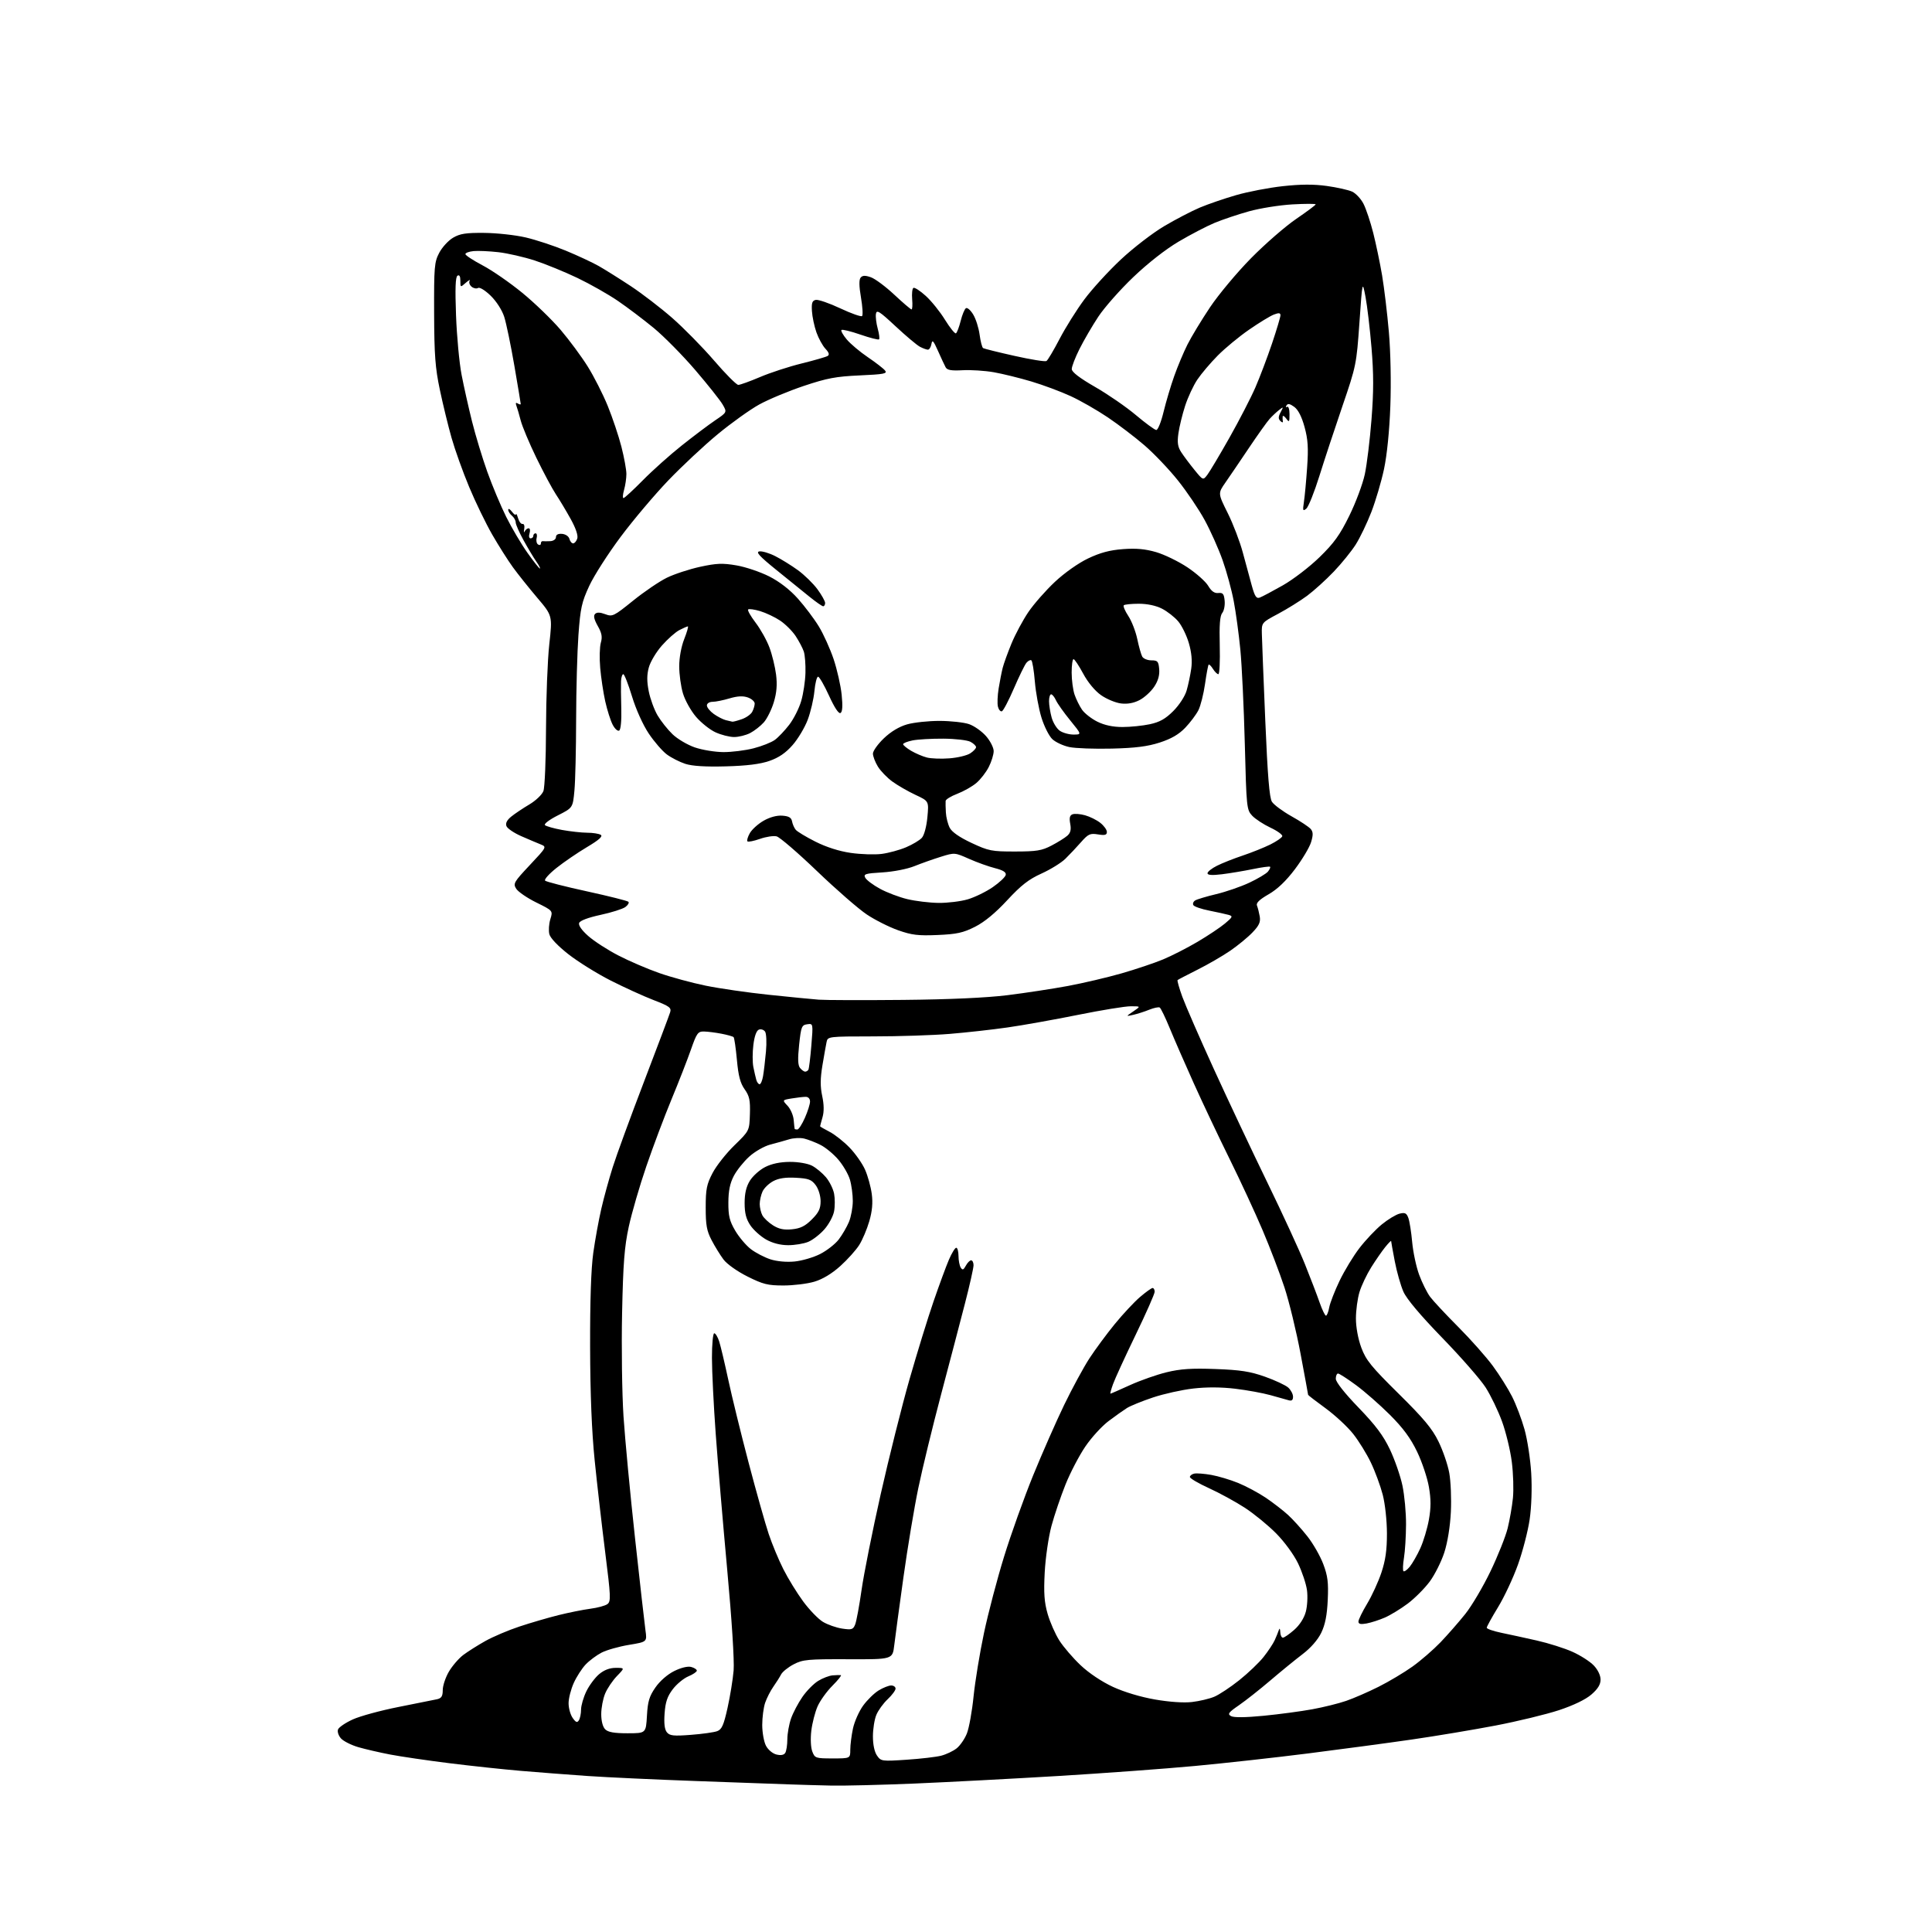 <?xml version="1.0" encoding="UTF-8" standalone="no"?>
<svg 
  version="1.1" 
  xmlns="http://www.w3.org/2000/svg" 
  xmlns:xlink="http://www.w3.org/1999/xlink" 
  xmlns:svg="http://www.w3.org/2000/svg"
  xmlns:rdf="http://www.w3.org/1999/02/22-rdf-syntax-ns#"
  xmlns:cc="http://creativecommons.org/ns#"
  xmlns:dc="http://purl.org/dc/elements/1.1/"
  viewBox="0 0 768 768"
  width="768"
  height="768"
>
<style>svg {background-color: white; }</style>"
<path stroke="none" fill="black" fill-rule="evenodd" d="M330.50,709.80C325.55,709.69 318.12,709.48 314.00,709.33C309.88,709.18 293.23,708.58 277.00,708.00C260.77,707.42 241.20,706.51 233.50,705.98C225.80,705.44 213.88,704.53 207.00,703.94C200.12,703.36 187.35,701.99 178.62,700.90C169.88,699.81 159.31,698.26 155.14,697.46C150.96,696.66 145.25,695.34 142.45,694.53C139.64,693.71 136.54,692.15 135.55,691.06C134.56,689.96 134.03,688.36 134.37,687.49C134.70,686.61 137.34,684.82 140.24,683.50C143.13,682.18 151.35,679.94 158.50,678.53C165.65,677.12 172.51,675.74 173.75,675.47C175.50,675.07 176.00,674.26 176.00,671.82C176.00,670.09 177.10,666.79 178.45,664.49C179.80,662.19 182.39,659.20 184.20,657.84C186.02,656.48 189.97,653.98 193.00,652.29C196.03,650.60 202.08,648.03 206.46,646.58C210.84,645.12 217.81,643.09 221.96,642.05C226.11,641.02 231.83,639.87 234.67,639.50C237.52,639.13 240.56,638.31 241.44,637.67C242.89,636.60 242.81,634.75 240.57,617.00C239.22,606.27 237.34,589.85 236.39,580.50C235.23,569.10 234.63,554.27 234.58,535.50C234.53,517.04 234.96,504.26 235.84,498.00C236.58,492.77 238.01,484.90 239.03,480.50C240.04,476.10 242.08,468.68 243.56,464.00C245.03,459.32 250.63,444.02 256.00,430.00C261.36,415.98 266.04,403.56 266.39,402.41C266.95,400.58 266.16,399.99 259.77,397.53C255.77,395.99 248.09,392.48 242.70,389.75C237.31,387.01 229.78,382.32 225.96,379.33C221.76,376.04 218.76,372.89 218.37,371.34C218.02,369.94 218.20,367.26 218.77,365.40C219.81,362.02 219.81,362.02 213.20,358.76C209.57,356.97 205.98,354.51 205.21,353.30C203.91,351.24 204.25,350.65 210.61,343.88C217.33,336.73 217.37,336.65 214.95,335.67C213.60,335.14 210.13,333.66 207.24,332.40C204.34,331.13 201.68,329.33 201.32,328.39C200.88,327.24 201.51,326.00 203.25,324.59C204.67,323.44 207.90,321.28 210.43,319.78C212.96,318.28 215.47,315.89 216.01,314.47C216.56,313.04 217.02,301.89 217.05,289.68C217.08,277.48 217.66,262.38 218.35,256.11C219.61,244.73 219.61,244.73 213.55,237.60C210.22,233.67 205.87,228.22 203.88,225.48C201.89,222.74 198.19,216.90 195.66,212.50C193.13,208.10 189.00,199.59 186.50,193.59C183.99,187.59 180.85,178.81 179.51,174.09C178.17,169.36 176.07,160.78 174.86,155.00C173.01,146.27 172.63,141.13 172.57,124.50C172.51,106.05 172.66,104.19 174.60,100.50C175.75,98.30 178.23,95.60 180.10,94.50C182.86,92.88 185.20,92.51 192.50,92.58C197.45,92.62 204.85,93.43 208.94,94.38C213.03,95.33 220.22,97.70 224.91,99.64C229.60,101.58 235.47,104.32 237.97,105.73C240.46,107.14 246.18,110.73 250.69,113.70C255.19,116.67 262.63,122.38 267.22,126.39C271.80,130.41 279.30,138.03 283.87,143.34C288.43,148.65 292.76,153.00 293.48,153.00C294.20,153.00 298.08,151.60 302.11,149.89C306.13,148.17 313.57,145.74 318.64,144.49C323.71,143.24 328.37,141.89 329.00,141.50C329.80,141.01 329.53,140.13 328.11,138.62C326.99,137.42 325.38,134.49 324.54,132.11C323.70,129.73 322.90,125.94 322.76,123.68C322.55,120.42 322.87,119.50 324.28,119.21C325.27,119.01 329.66,120.52 334.04,122.58C338.43,124.64 342.32,126.01 342.70,125.63C343.08,125.25 342.88,121.93 342.25,118.26C341.48,113.75 341.44,111.18 342.11,110.36C342.87,109.46 343.90,109.42 346.17,110.21C347.85,110.79 352.04,113.91 355.49,117.14C358.93,120.36 362.02,123.00 362.35,123.00C362.68,123.00 362.79,121.19 362.60,118.98C362.42,116.77 362.63,114.73 363.09,114.44C363.55,114.16 365.75,115.58 367.98,117.60C370.22,119.62 373.67,123.90 375.65,127.12C377.64,130.33 379.59,132.75 380.01,132.50C380.42,132.24 381.26,130.03 381.88,127.58C382.49,125.12 383.44,122.84 383.98,122.51C384.53,122.17 385.82,123.30 386.86,125.02C387.91,126.73 389.05,130.34 389.41,133.03C389.77,135.72 390.39,138.13 390.81,138.38C391.22,138.63 396.83,140.03 403.29,141.47C409.74,142.92 415.45,143.84 415.98,143.51C416.51,143.19 418.85,139.24 421.19,134.75C423.53,130.25 427.96,123.18 431.04,119.04C434.12,114.89 440.66,107.74 445.57,103.15C450.48,98.55 458.23,92.59 462.78,89.90C467.34,87.20 473.72,83.88 476.97,82.51C480.22,81.15 486.68,78.92 491.34,77.58C495.99,76.23 504.35,74.62 509.91,74.01C517.03,73.23 522.22,73.20 527.41,73.92C531.48,74.49 536.01,75.50 537.48,76.17C538.95,76.84 541.00,79.03 542.02,81.03C543.04,83.04 544.78,88.23 545.88,92.59C546.98,96.94 548.57,104.55 549.41,109.50C550.24,114.45 551.46,124.58 552.10,132.00C552.79,139.89 553.03,152.15 552.68,161.50C552.32,171.30 551.34,180.99 550.16,186.50C549.10,191.45 546.84,199.12 545.13,203.54C543.41,207.97 540.63,213.77 538.93,216.45C537.24,219.12 533.30,223.98 530.19,227.24C527.07,230.51 522.30,234.82 519.59,236.84C516.87,238.85 511.69,242.07 508.08,244.00C501.50,247.50 501.50,247.50 501.61,252.00C501.66,254.47 502.28,270.00 502.97,286.50C503.89,308.30 504.61,317.10 505.60,318.69C506.36,319.90 509.86,322.50 513.39,324.48C516.92,326.45 520.37,328.74 521.05,329.56C522.01,330.72 522.04,331.92 521.17,334.78C520.55,336.83 517.67,341.65 514.77,345.50C511.21,350.22 507.80,353.48 504.28,355.50C500.60,357.62 499.24,358.94 499.67,360.00C500.01,360.82 500.50,362.77 500.77,364.32C501.14,366.54 500.52,367.91 497.87,370.67C496.02,372.61 492.02,375.89 489.00,377.96C485.98,380.03 480.12,383.42 476.00,385.48C471.88,387.55 468.32,389.40 468.11,389.59C467.89,389.79 468.74,392.78 469.99,396.23C471.25,399.68 476.89,412.62 482.54,425.00C488.19,437.38 497.74,457.62 503.76,470.00C509.78,482.38 516.52,497.00 518.72,502.50C520.93,508.00 523.56,514.86 524.56,517.75C525.57,520.64 526.71,523.00 527.09,523.00C527.47,523.00 528.06,521.52 528.39,519.71C528.73,517.90 530.58,513.14 532.50,509.14C534.42,505.14 537.97,499.28 540.40,496.13C542.83,492.97 546.81,488.76 549.26,486.75C551.70,484.75 554.88,482.82 556.33,482.45C558.50,481.91 559.12,482.21 559.84,484.15C560.32,485.44 561.00,489.75 561.36,493.72C561.72,497.70 562.96,503.55 564.13,506.72C565.30,509.90 567.26,513.85 568.49,515.50C569.72,517.15 574.76,522.55 579.70,527.50C584.63,532.45 590.81,539.42 593.44,543.00C596.07,546.58 599.51,552.05 601.08,555.17C602.66,558.29 604.88,564.14 606.01,568.17C607.15,572.20 608.35,580.03 608.68,585.57C609.04,591.63 608.79,598.99 608.06,604.01C607.39,608.62 605.30,616.68 603.42,621.94C601.54,627.20 597.98,634.82 595.50,638.87C593.03,642.92 591.00,646.60 591.00,647.05C591.00,647.49 593.59,648.39 596.75,649.05C599.91,649.70 606.29,651.09 610.93,652.14C615.56,653.19 621.93,655.20 625.08,656.62C628.23,658.03 632.03,660.46 633.53,662.03C635.16,663.73 636.25,665.99 636.25,667.66C636.25,669.62 635.17,671.38 632.59,673.61C630.30,675.59 625.49,677.91 619.72,679.82C614.65,681.49 603.30,684.24 594.50,685.93C585.70,687.61 570.68,690.12 561.13,691.50C551.58,692.88 533.13,695.35 520.13,697.00C507.13,698.65 486.87,700.89 475.10,701.99C463.33,703.09 438.80,704.89 420.60,705.99C402.39,707.08 376.70,708.43 363.50,708.99C350.30,709.54 335.45,709.90 330.50,709.80zM360.38,699.52C365.94,699.15 372.13,698.43 374.12,697.92C376.11,697.41 378.87,696.10 380.25,695.02C381.64,693.93 383.48,691.27 384.34,689.11C385.21,686.94 386.41,680.30 387.01,674.34C387.62,668.38 389.47,657.06 391.14,649.19C392.80,641.32 396.40,627.61 399.15,618.73C401.89,609.84 407.08,595.36 410.67,586.54C414.27,577.72 419.82,565.10 423.01,558.50C426.20,551.90 430.72,543.58 433.04,540.00C435.37,536.43 439.92,530.27 443.14,526.33C446.37,522.38 450.88,517.54 453.18,515.58C455.48,513.61 457.73,512.00 458.18,512.00C458.63,512.00 459.00,512.67 459.00,513.49C459.00,514.32 455.57,522.08 451.38,530.74C447.19,539.41 443.16,548.19 442.43,550.25C441.69,552.31 441.24,554.00 441.42,554.00C441.60,554.00 445.09,552.48 449.18,550.61C453.27,548.75 459.83,546.44 463.76,545.49C469.26,544.15 473.71,543.86 483.20,544.21C493.11,544.57 496.93,545.17 502.85,547.26C506.89,548.70 511.05,550.64 512.10,551.59C513.14,552.54 514.00,554.17 514.00,555.22C514.00,556.57 513.48,556.98 512.25,556.62C511.29,556.34 508.02,555.43 505.00,554.59C501.98,553.75 495.68,552.60 491.00,552.04C485.48,551.38 479.63,551.35 474.34,551.96C469.85,552.47 462.65,554.07 458.34,555.51C454.03,556.95 449.38,558.84 448.00,559.70C446.62,560.57 443.33,562.90 440.69,564.89C438.04,566.87 433.88,571.42 431.45,575.00C429.01,578.58 425.46,585.38 423.56,590.11C421.66,594.85 419.14,602.27 417.97,606.61C416.80,610.97 415.60,619.22 415.29,625.04C414.86,633.29 415.11,636.88 416.45,641.54C417.39,644.82 419.49,649.58 421.11,652.13C422.73,654.68 426.53,659.10 429.55,661.95C432.85,665.08 437.97,668.50 442.41,670.56C446.88,672.62 453.48,674.60 459.15,675.58C464.84,676.57 470.58,676.96 473.82,676.58C476.75,676.24 480.73,675.30 482.67,674.49C484.60,673.69 489.07,670.73 492.60,667.92C496.13,665.11 500.50,660.94 502.30,658.66C504.11,656.37 506.10,653.38 506.72,652.00C507.34,650.62 508.08,648.83 508.35,648.00C508.65,647.08 508.87,647.36 508.92,648.75C508.96,649.99 509.43,651.00 509.97,651.00C510.50,651.00 512.51,649.61 514.45,647.91C516.63,646.00 518.39,643.25 519.07,640.73C519.68,638.48 519.89,634.59 519.54,632.07C519.19,629.56 517.59,624.77 515.98,621.43C514.30,617.96 510.57,612.86 507.27,609.53C504.10,606.33 498.52,601.76 494.87,599.38C491.23,597.01 484.81,593.50 480.62,591.59C476.43,589.68 473.00,587.67 473.00,587.13C473.00,586.59 473.79,585.98 474.75,585.78C475.71,585.58 478.74,585.81 481.49,586.30C484.23,586.78 489.04,588.22 492.17,589.49C495.31,590.77 500.26,593.42 503.19,595.39C506.11,597.37 510.10,600.45 512.05,602.24C514.00,604.03 517.46,607.86 519.73,610.75C522.00,613.63 524.83,618.58 526.02,621.75C527.80,626.45 528.12,629.06 527.80,636.01C527.52,642.11 526.78,645.81 525.22,649.05C523.86,651.85 521.06,655.07 517.82,657.53C514.96,659.71 509.18,664.42 504.99,668.00C500.80,671.58 495.18,676.01 492.50,677.86C488.33,680.73 487.88,681.35 489.35,682.18C490.46,682.80 495.05,682.75 502.28,682.05C508.45,681.45 517.15,680.29 521.61,679.47C526.07,678.66 532.15,677.15 535.11,676.13C538.08,675.11 543.88,672.59 548.00,670.52C552.12,668.46 558.20,664.83 561.50,662.47C564.80,660.11 569.80,655.77 572.62,652.84C575.43,649.90 579.86,644.85 582.46,641.60C585.05,638.36 589.57,630.71 592.50,624.60C595.43,618.50 598.50,610.80 599.32,607.50C600.13,604.20 601.08,598.80 601.41,595.50C601.75,592.20 601.55,585.75 600.97,581.16C600.39,576.58 598.64,569.33 597.08,565.06C595.52,560.78 592.59,554.70 590.57,551.55C588.55,548.39 580.82,539.54 573.38,531.88C564.63,522.86 559.17,516.38 557.88,513.47C556.79,511.01 555.25,505.58 554.45,501.41C553.65,497.24 553.00,493.60 553.00,493.34C553.00,493.07 551.96,494.12 550.70,495.67C549.43,497.23 546.92,500.85 545.11,503.73C543.30,506.61 541.18,511.07 540.41,513.64C539.63,516.21 539.00,520.93 539.00,524.12C539.00,527.59 539.86,532.25 541.14,535.71C542.99,540.68 545.08,543.26 555.96,554.00C565.93,563.84 569.31,567.88 571.81,573.00C573.57,576.58 575.50,582.20 576.10,585.50C576.71,588.80 576.99,595.77 576.74,601.00C576.46,606.80 575.44,613.08 574.14,617.13C572.96,620.77 570.35,625.98 568.33,628.71C566.31,631.43 562.38,635.37 559.58,637.47C556.79,639.56 552.70,642.05 550.50,643.01C548.30,643.97 545.04,645.02 543.25,645.35C540.89,645.79 540.00,645.58 540.00,644.60C540.00,643.85 541.56,640.66 543.46,637.50C545.36,634.34 547.92,628.77 549.13,625.13C550.77,620.21 551.34,616.17 551.33,609.50C551.31,604.39 550.59,597.74 549.64,594.11C548.72,590.60 546.62,584.89 544.96,581.43C543.31,577.96 540.13,572.81 537.90,569.99C535.66,567.16 530.72,562.58 526.92,559.80C523.11,557.03 520.00,554.63 520.00,554.47C520.00,554.31 518.65,546.96 516.99,538.13C515.34,529.31 512.46,517.45 510.60,511.79C508.74,506.13 504.82,495.88 501.89,489.00C498.97,482.12 493.05,469.34 488.73,460.60C484.41,451.85 478.02,438.35 474.53,430.60C471.04,422.84 466.75,413.01 465.00,408.75C463.25,404.49 461.45,400.78 461.01,400.51C460.57,400.24 458.70,400.63 456.86,401.37C455.01,402.12 452.15,403.04 450.50,403.41C447.50,404.08 447.50,404.08 450.50,402.05C453.50,400.01 453.50,400.01 449.50,400.01C447.30,400.00 437.85,401.54 428.50,403.43C419.15,405.31 406.55,407.57 400.50,408.43C394.45,409.30 384.10,410.45 377.50,410.99C370.90,411.53 357.30,411.98 347.27,411.98C329.18,412.00 329.03,412.02 328.57,414.25C328.31,415.49 327.57,419.67 326.92,423.55C326.06,428.74 326.04,431.95 326.84,435.69C327.56,439.07 327.61,441.89 326.96,444.13C326.43,445.97 326.00,447.59 326.00,447.72C326.00,447.85 327.69,448.83 329.75,449.90C331.81,450.96 335.39,453.78 337.70,456.17C340.01,458.55 342.80,462.52 343.89,465.00C344.98,467.48 346.17,471.80 346.54,474.61C347.02,478.18 346.72,481.47 345.55,485.48C344.63,488.65 342.83,492.90 341.54,494.93C340.26,496.96 336.87,500.73 334.01,503.30C330.66,506.31 326.99,508.52 323.72,509.49C320.92,510.32 315.40,511.00 311.45,511.00C305.21,511.00 303.33,510.53 297.13,507.43C293.07,505.40 288.97,502.49 287.61,500.68C286.30,498.93 284.17,495.48 282.88,493.00C280.94,489.30 280.52,486.98 280.53,480.00C280.53,472.68 280.91,470.78 283.26,466.29C284.76,463.42 288.67,458.47 291.94,455.29C297.89,449.50 297.89,449.50 298.10,442.87C298.27,437.34 297.92,435.70 296.00,433.00C294.27,430.56 293.51,427.69 292.93,421.29C292.50,416.63 291.91,412.58 291.62,412.28C291.32,411.99 289.15,411.37 286.79,410.92C284.43,410.46 281.30,410.07 279.84,410.04C277.43,410.00 276.95,410.67 274.65,417.25C273.26,421.24 269.79,430.12 266.94,437.00C264.09,443.88 259.58,455.85 256.93,463.61C254.27,471.37 251.13,482.17 249.95,487.61C248.21,495.65 247.71,502.10 247.29,522.00C247.01,535.48 247.26,553.92 247.85,563.00C248.45,572.08 250.51,593.90 252.44,611.50C254.36,629.10 256.23,645.56 256.58,648.08C257.23,652.67 257.23,652.67 250.03,653.86C246.07,654.51 241.18,655.90 239.16,656.93C237.15,657.97 234.29,660.10 232.81,661.66C231.33,663.22 229.20,666.52 228.08,669.00C226.96,671.48 226.03,675.09 226.02,677.03C226.01,678.97 226.73,681.60 227.63,682.88C228.90,684.70 229.44,684.91 230.11,683.85C230.58,683.11 230.98,681.18 230.98,679.57C230.99,677.95 231.94,674.70 233.08,672.34C234.22,669.98 236.51,666.91 238.15,665.52C240.15,663.84 242.36,663.00 244.77,663.00C248.39,663.00 248.39,663.00 245.25,666.25C243.52,668.04 241.40,671.17 240.55,673.22C239.70,675.26 239.00,678.94 239.00,681.40C239.00,684.12 239.61,686.47 240.57,687.43C241.71,688.57 244.14,689.00 249.46,689.00C256.77,689.00 256.77,689.00 257.17,682.04C257.49,676.33 258.09,674.32 260.54,670.79C262.31,668.23 265.33,665.60 268.01,664.27C270.73,662.92 273.38,662.28 274.75,662.64C275.99,662.97 277.00,663.62 277.00,664.10C277.00,664.58 275.48,665.61 273.63,666.38C271.78,667.15 268.99,669.45 267.44,671.49C265.28,674.33 264.51,676.58 264.19,681.10C263.89,685.13 264.19,687.52 265.11,688.63C266.24,690.00 267.79,690.16 274.64,689.63C279.14,689.29 283.84,688.63 285.08,688.17C286.93,687.48 287.67,685.83 289.21,678.92C290.24,674.29 291.33,667.58 291.63,664.00C291.94,660.18 290.90,643.71 289.08,624.00C287.39,605.58 285.33,581.27 284.51,570.00C283.69,558.73 283.01,545.11 283.01,539.75C283.00,534.39 283.42,530.00 283.92,530.00C284.43,530.00 285.32,531.46 285.89,533.25C286.47,535.04 288.08,541.86 289.49,548.42C290.89,554.98 294.53,569.83 297.58,581.42C300.63,593.01 304.23,605.78 305.57,609.78C306.91,613.79 309.53,620.09 311.40,623.78C313.26,627.48 316.81,633.24 319.28,636.60C321.75,639.95 325.29,643.61 327.14,644.72C328.99,645.83 332.42,647.03 334.76,647.39C338.56,647.96 339.13,647.78 339.94,645.76C340.44,644.52 341.59,638.33 342.49,632.00C343.39,625.67 346.80,608.60 350.07,594.05C353.35,579.50 358.50,558.95 361.52,548.38C364.55,537.81 368.85,523.84 371.10,517.33C373.34,510.82 376.09,503.36 377.21,500.75C378.33,498.14 379.64,496.00 380.12,496.00C380.61,496.00 381.01,497.46 381.02,499.25C381.02,501.04 381.43,503.12 381.91,503.89C382.61,504.99 383.01,504.84 383.93,503.14C384.56,501.96 385.50,501.00 386.04,501.00C386.57,501.00 387.00,501.88 387.00,502.96C387.00,504.03 385.46,510.90 383.57,518.21C381.69,525.52 377.40,541.85 374.05,554.50C370.70,567.15 366.65,583.80 365.05,591.50C363.44,599.20 360.78,615.17 359.13,627.00C357.48,638.83 355.83,651.01 355.47,654.07C354.81,659.64 354.81,659.64 337.16,659.57C321.11,659.51 319.14,659.69 315.50,661.59C313.30,662.74 311.05,664.55 310.50,665.61C309.95,666.67 308.56,668.88 307.40,670.52C306.25,672.16 304.79,675.03 304.15,676.90C303.52,678.77 303.00,682.73 303.00,685.70C303.00,688.67 303.66,692.37 304.47,693.93C305.29,695.53 307.11,697.06 308.62,697.44C310.38,697.88 311.60,697.66 312.14,696.81C312.60,696.09 312.98,693.64 312.98,691.38C312.99,689.11 313.66,685.39 314.46,683.11C315.26,680.84 317.28,677.00 318.95,674.58C320.61,672.16 323.44,669.28 325.24,668.18C327.03,667.08 329.62,666.09 331.00,665.98C332.38,665.87 333.84,665.83 334.25,665.89C334.66,665.95 333.15,667.85 330.90,670.10C328.64,672.36 325.98,676.07 324.98,678.35C323.99,680.63 322.87,684.98 322.51,688.00C322.13,691.17 322.29,694.66 322.90,696.25C323.91,698.89 324.23,699.00 330.98,699.00C338.00,699.00 338.00,699.00 338.00,695.55C338.00,693.65 338.48,689.85 339.07,687.10C339.66,684.35 341.48,680.26 343.10,678.02C344.73,675.77 347.51,673.05 349.28,671.97C351.05,670.89 353.29,670.01 354.25,670.00C355.21,670.00 356.00,670.56 356.00,671.25C356.00,671.94 354.59,673.84 352.86,675.47C351.13,677.10 349.10,679.90 348.36,681.69C347.61,683.47 347.00,687.33 347.00,690.25C347.00,693.53 347.62,696.44 348.63,697.88C350.20,700.13 350.55,700.18 360.38,699.52zM560.38,622.82C561.43,621.54 563.32,618.25 564.58,615.50C565.84,612.75 567.38,607.61 568.01,604.09C568.86,599.29 568.86,596.01 568.01,591.09C567.39,587.46 565.28,581.16 563.32,577.08C560.74,571.71 557.78,567.69 552.56,562.46C548.59,558.50 542.52,553.17 539.07,550.63C535.61,548.08 532.38,546.00 531.89,546.00C531.40,546.00 531.00,546.94 531.00,548.09C531.00,549.37 534.51,553.82 540.01,559.51C546.82,566.57 549.88,570.64 552.52,576.20C554.44,580.25 556.68,586.69 557.49,590.53C558.30,594.36 558.95,601.33 558.92,606.00C558.90,610.67 558.53,616.63 558.10,619.24C557.67,621.85 557.58,624.24 557.89,624.56C558.21,624.88 559.33,624.09 560.38,622.82zM315.82,501.47C318.74,501.19 323.32,499.86 326.00,498.50C328.68,497.14 332.01,494.54 333.41,492.71C334.80,490.89 336.63,487.74 337.47,485.73C338.31,483.71 339.00,479.96 339.00,477.40C339.00,474.83 338.48,470.99 337.84,468.86C337.20,466.73 335.13,463.17 333.23,460.96C331.34,458.74 328.15,456.11 326.14,455.11C324.14,454.10 321.23,452.98 319.68,452.60C318.12,452.23 315.42,452.36 313.68,452.90C311.93,453.43 308.56,454.38 306.19,454.99C303.82,455.61 300.07,457.75 297.87,459.74C295.66,461.73 292.89,465.19 291.71,467.43C290.18,470.34 289.56,473.35 289.54,478.00C289.51,483.34 289.99,485.34 292.27,489.22C293.80,491.81 296.60,495.12 298.49,496.56C300.39,498.01 303.87,499.82 306.22,500.59C308.80,501.42 312.61,501.78 315.82,501.47zM313.28,494.98C310.19,494.97 307.10,494.17 304.53,492.72C302.35,491.48 299.53,488.95 298.28,487.09C296.60,484.59 296.00,482.27 296.00,478.22C296.00,474.39 296.63,471.71 298.10,469.34C299.26,467.47 301.98,465.03 304.16,463.92C306.77,462.59 310.13,461.89 313.96,461.87C317.31,461.85 321.06,462.50 322.78,463.38C324.42,464.23 326.92,466.31 328.34,467.99C329.76,469.68 331.21,472.62 331.57,474.53C331.93,476.44 331.93,479.58 331.56,481.52C331.20,483.46 329.47,486.68 327.72,488.67C325.96,490.67 323.08,492.91 321.30,493.65C319.52,494.39 315.91,494.99 313.28,494.98zM314.87,488.66C318.19,488.33 320.09,487.38 322.72,484.74C325.46,482.01 326.20,480.47 326.20,477.51C326.20,475.34 325.37,472.63 324.25,471.12C322.59,468.90 321.40,468.45 316.40,468.18C312.30,467.95 309.55,468.36 307.37,469.52C305.64,470.44 303.73,472.29 303.12,473.64C302.50,474.99 302.00,477.23 302.00,478.61C302.00,480.00 302.48,482.03 303.06,483.12C303.65,484.21 305.56,486.01 307.31,487.11C309.66,488.58 311.65,488.99 314.87,488.66zM316.95,449.00C317.48,449.00 318.83,446.92 319.95,444.37C321.08,441.83 322.00,438.90 322.00,437.87C322.00,436.75 321.30,436.00 320.25,436.01C319.29,436.02 316.79,436.30 314.71,436.65C310.91,437.28 310.91,437.28 313.07,439.57C314.26,440.84 315.35,443.36 315.50,445.19C315.66,447.01 315.83,448.61 315.89,448.75C315.95,448.89 316.43,449.00 316.95,449.00zM301.96,431.00C302.41,431.00 303.03,429.54 303.33,427.75C303.64,425.96 304.16,421.57 304.48,418.00C304.81,414.43 304.65,410.87 304.14,410.10C303.62,409.34 302.52,408.97 301.68,409.29C300.71,409.66 299.91,411.85 299.48,415.33C299.10,418.34 299.10,422.30 299.47,424.15C299.84,425.99 300.37,428.29 300.64,429.25C300.91,430.21 301.50,431.00 301.96,431.00zM320.06,426.00C320.51,426.00 321.09,425.66 321.34,425.25C321.59,424.84 322.12,420.52 322.52,415.66C323.25,406.83 323.25,406.83 320.88,407.16C318.69,407.47 318.43,408.13 317.67,415.30C317.07,420.97 317.17,423.50 318.04,424.55C318.70,425.35 319.61,426.00 320.06,426.00zM359.00,397.48C377.51,397.30 392.06,396.64 400.50,395.60C407.65,394.71 418.45,393.06 424.50,391.94C430.55,390.81 440.14,388.56 445.80,386.94C451.47,385.31 458.89,382.82 462.30,381.40C465.71,379.99 471.88,376.84 476.00,374.41C480.12,371.98 485.05,368.70 486.93,367.12C490.00,364.56 490.16,364.19 488.43,363.69C487.37,363.39 483.92,362.63 480.77,362.00C477.61,361.38 474.74,360.40 474.39,359.82C474.03,359.25 474.35,358.40 475.10,357.94C475.84,357.48 479.61,356.35 483.47,355.43C487.34,354.51 493.25,352.47 496.62,350.89C499.98,349.31 503.31,347.33 504.01,346.49C504.71,345.64 505.10,344.77 504.88,344.55C504.66,344.33 501.56,344.75 497.99,345.49C494.42,346.22 488.91,347.14 485.75,347.53C481.82,348.01 480.00,347.88 480.00,347.14C480.00,346.53 481.69,345.19 483.75,344.16C485.81,343.12 490.43,341.29 494.00,340.10C497.57,338.90 502.50,336.92 504.95,335.71C507.40,334.49 509.54,333.02 509.72,332.43C509.90,331.84 507.80,330.31 505.05,329.02C502.30,327.73 499.03,325.59 497.77,324.26C495.57,321.91 495.48,321.06 494.83,295.67C494.46,281.28 493.66,264.45 493.06,258.27C492.46,252.10 491.28,243.41 490.43,238.96C489.59,234.51 487.60,227.19 486.00,222.69C484.41,218.18 481.21,211.02 478.89,206.76C476.58,202.51 471.78,195.40 468.23,190.97C464.69,186.54 458.71,180.26 454.94,177.02C451.17,173.77 444.62,168.78 440.38,165.92C436.14,163.06 429.49,159.25 425.59,157.46C421.69,155.66 414.68,153.05 410.00,151.65C405.32,150.25 398.60,148.60 395.05,147.97C391.50,147.35 385.93,146.99 382.66,147.17C378.16,147.42 376.52,147.14 375.90,146.00C375.46,145.18 374.09,142.25 372.87,139.50C371.05,135.40 370.58,134.90 370.26,136.75C370.04,137.99 369.41,139.00 368.86,139.00C368.32,139.00 366.89,138.48 365.68,137.84C364.48,137.21 360.12,133.54 356.00,129.70C349.56,123.69 348.46,123.00 348.19,124.80C348.02,125.95 348.34,128.58 348.91,130.64C349.48,132.70 349.72,134.62 349.44,134.90C349.16,135.17 345.81,134.32 342.00,133.00C338.19,131.68 334.81,130.86 334.49,131.17C334.18,131.49 335.12,133.18 336.59,134.93C338.06,136.68 341.81,139.84 344.92,141.95C348.04,144.06 351.13,146.45 351.80,147.26C352.85,148.52 351.50,148.79 341.76,149.23C332.28,149.66 328.76,150.32 319.50,153.42C313.45,155.45 305.49,158.77 301.80,160.80C298.12,162.84 290.70,168.15 285.30,172.61C279.91,177.06 271.06,185.34 265.64,190.99C260.22,196.65 251.71,206.72 246.73,213.39C241.75,220.05 236.13,228.82 234.25,232.87C231.24,239.36 230.72,241.70 229.94,252.37C229.46,259.04 229.04,274.18 229.02,286.00C229.00,297.82 228.70,310.57 228.34,314.31C227.70,321.12 227.70,321.12 221.73,324.14C218.42,325.81 216.14,327.53 216.63,328.00C217.11,328.46 220.17,329.32 223.43,329.92C226.70,330.51 231.20,331.01 233.43,331.02C235.67,331.02 238.09,331.41 238.81,331.86C239.74,332.45 238.11,333.90 233.31,336.75C229.57,338.98 224.11,342.71 221.19,345.04C218.26,347.37 216.24,349.63 216.69,350.07C217.13,350.51 224.61,352.43 233.30,354.32C241.99,356.22 249.42,358.08 249.80,358.47C250.18,358.85 249.63,359.80 248.57,360.57C247.51,361.34 243.08,362.74 238.72,363.68C233.86,364.73 230.57,365.96 230.22,366.87C229.86,367.81 231.20,369.74 233.83,372.07C236.13,374.11 241.50,377.59 245.76,379.79C250.02,382.00 257.34,385.15 262.03,386.79C266.72,388.44 275.05,390.70 280.53,391.82C286.01,392.94 297.25,394.57 305.50,395.43C313.75,396.30 322.75,397.18 325.50,397.39C328.25,397.59 343.32,397.63 359.00,397.48zM372.71,371.68C364.98,372.01 362.45,371.71 357.00,369.78C353.43,368.52 347.82,365.70 344.55,363.51C341.28,361.33 332.38,353.58 324.77,346.28C317.17,338.99 309.94,332.77 308.72,332.47C307.50,332.16 304.52,332.61 302.09,333.47C299.67,334.32 297.43,334.77 297.12,334.45C296.81,334.14 297.23,332.68 298.06,331.21C298.88,329.74 301.35,327.51 303.53,326.26C306.03,324.83 308.80,324.08 310.99,324.24C313.58,324.43 314.58,325.02 314.85,326.50C315.05,327.60 315.70,329.10 316.30,329.83C316.90,330.57 320.44,332.71 324.17,334.58C328.50,336.76 333.58,338.38 338.23,339.05C342.23,339.62 347.75,339.80 350.50,339.44C353.25,339.08 357.61,337.89 360.18,336.80C362.75,335.71 365.58,334.02 366.45,333.05C367.38,332.03 368.30,328.59 368.65,324.87C369.25,318.46 369.25,318.46 363.94,315.98C361.02,314.62 356.90,312.25 354.78,310.72C352.66,309.19 350.05,306.49 348.97,304.72C347.89,302.95 347.01,300.64 347.00,299.58C347.00,298.52 348.95,295.79 351.33,293.51C354.13,290.83 357.41,288.86 360.58,287.95C363.29,287.18 369.10,286.56 373.50,286.57C377.90,286.58 383.17,287.16 385.20,287.85C387.24,288.55 390.27,290.69 391.95,292.60C393.63,294.51 395.00,297.20 395.00,298.57C395.00,299.95 394.12,302.81 393.04,304.91C391.97,307.02 389.74,309.89 388.08,311.28C386.43,312.67 383.04,314.58 380.54,315.54C378.04,316.49 375.95,317.77 375.90,318.39C375.84,319.00 375.89,321.07 376.00,322.99C376.10,324.91 376.80,327.64 377.53,329.06C378.40,330.74 381.42,332.84 386.18,335.07C392.99,338.26 394.19,338.50 403.50,338.49C412.06,338.48 414.15,338.14 418.00,336.12C420.48,334.83 423.29,333.07 424.26,332.22C425.56,331.08 425.87,329.81 425.43,327.47C424.99,325.14 425.24,324.12 426.34,323.70C427.17,323.38 429.41,323.55 431.31,324.08C433.21,324.60 435.95,325.96 437.38,327.09C438.82,328.22 440.00,329.85 440.00,330.70C440.00,331.93 439.24,332.14 436.47,331.69C433.33,331.18 432.59,331.52 429.72,334.78C427.95,336.80 425.15,339.77 423.50,341.38C421.85,343.00 417.57,345.64 414.00,347.25C408.95,349.53 405.91,351.89 400.38,357.86C395.68,362.94 391.34,366.52 387.59,368.41C382.86,370.80 380.37,371.35 372.71,371.68zM373.07,358.92C376.68,358.96 381.93,358.32 384.73,357.49C387.52,356.66 391.99,354.48 394.66,352.64C397.32,350.81 399.63,348.62 399.80,347.78C400.01,346.72 398.72,345.92 395.54,345.11C393.03,344.48 388.40,342.82 385.24,341.42C379.53,338.88 379.48,338.87 374.00,340.58C370.98,341.52 366.25,343.19 363.50,344.30C360.66,345.45 355.16,346.52 350.78,346.79C343.95,347.20 343.17,347.44 343.96,348.93C344.46,349.85 347.09,351.82 349.81,353.30C352.53,354.78 357.40,356.63 360.63,357.41C363.86,358.19 369.46,358.87 373.07,358.92zM288.50,304.64C280.43,304.86 275.17,304.53 272.42,303.64C270.18,302.91 266.88,301.23 265.09,299.91C263.30,298.58 260.05,294.83 257.87,291.57C255.57,288.12 252.79,281.96 251.23,276.82C249.75,271.97 248.20,268.00 247.77,268.00C247.35,268.00 246.94,269.24 246.87,270.75C246.80,272.26 246.84,277.16 246.97,281.63C247.10,286.50 246.77,290.02 246.14,290.41C245.56,290.77 244.39,289.72 243.54,288.07C242.69,286.43 241.36,282.25 240.59,278.79C239.82,275.33 238.92,269.35 238.59,265.50C238.25,261.65 238.37,257.15 238.84,255.50C239.51,253.18 239.23,251.66 237.60,248.80C236.16,246.24 235.83,244.77 236.55,244.05C237.26,243.34 238.51,243.37 240.59,244.15C243.45,245.23 243.99,244.97 251.63,238.80C256.05,235.23 262.10,231.12 265.08,229.66C268.06,228.20 274.02,226.25 278.32,225.31C284.85,223.90 287.23,223.80 292.75,224.75C296.38,225.37 302.24,227.35 305.78,229.14C309.89,231.23 313.98,234.39 317.16,237.95C319.89,241.00 323.64,245.98 325.49,249.01C327.34,252.04 329.99,257.90 331.38,262.03C332.76,266.17 334.20,272.51 334.57,276.14C335.03,280.61 334.89,282.95 334.13,283.42C333.41,283.86 331.74,281.34 329.56,276.56C327.66,272.40 325.70,269.00 325.20,269.00C324.69,269.00 324.04,271.59 323.74,274.75C323.44,277.91 322.24,283.04 321.07,286.15C319.89,289.25 317.18,293.79 315.03,296.22C312.29,299.34 309.56,301.19 305.82,302.49C302.13,303.76 296.82,304.42 288.50,304.64zM377.43,301.45C380.69,301.20 384.41,300.31 385.68,299.47C386.96,298.64 388.00,297.53 388.00,297.01C388.00,296.49 387.00,295.53 385.78,294.88C384.55,294.22 379.71,293.66 375.03,293.63C370.34,293.60 364.81,293.91 362.75,294.33C360.69,294.75 359.00,295.42 359.00,295.83C359.00,296.24 360.43,297.41 362.18,298.45C363.93,299.48 366.74,300.68 368.43,301.12C370.12,301.56 374.17,301.71 377.43,301.45zM287.54,298.97C290.86,298.99 296.26,298.31 299.54,297.47C302.82,296.63 306.62,295.13 308.00,294.13C309.38,293.13 311.96,290.41 313.74,288.09C315.52,285.77 317.67,281.51 318.50,278.63C319.34,275.75 320.10,270.72 320.18,267.45C320.27,264.18 319.98,260.38 319.53,259.01C319.08,257.65 317.62,254.87 316.28,252.84C314.94,250.82 312.14,248.04 310.07,246.67C308.00,245.29 304.43,243.61 302.14,242.92C299.86,242.24 297.72,241.95 297.40,242.27C297.07,242.60 298.41,244.96 300.37,247.53C302.33,250.10 304.80,254.52 305.86,257.37C306.93,260.21 308.11,265.07 308.50,268.16C309.00,272.18 308.75,275.32 307.60,279.14C306.71,282.09 304.92,285.70 303.62,287.16C302.32,288.62 299.87,290.53 298.18,291.41C296.48,292.28 293.61,292.99 291.80,292.98C289.98,292.97 286.67,292.13 284.44,291.11C282.21,290.10 278.72,287.32 276.67,284.93C274.63,282.54 272.29,278.35 271.48,275.61C270.66,272.88 270.00,268.04 270.00,264.86C270.00,261.45 270.81,257.01 271.99,254.04C273.08,251.27 273.73,249.00 273.44,249.00C273.14,249.00 271.62,249.66 270.06,250.47C268.51,251.27 265.38,254.04 263.12,256.61C260.85,259.18 258.51,263.11 257.91,265.35C257.11,268.30 257.11,270.92 257.90,274.87C258.50,277.87 260.08,282.16 261.41,284.41C262.74,286.66 265.41,290.02 267.35,291.88C269.28,293.74 273.26,296.09 276.18,297.10C279.11,298.11 284.22,298.95 287.54,298.97zM442.00,297.58C435.12,297.75 427.52,297.48 425.09,296.97C422.67,296.46 419.62,295.05 418.32,293.83C417.02,292.61 415.08,288.76 414.00,285.27C412.92,281.78 411.74,275.32 411.37,270.93C411.01,266.53 410.37,262.73 409.97,262.48C409.56,262.23 408.68,262.68 408.01,263.49C407.34,264.30 405.10,268.88 403.03,273.68C400.96,278.48 398.82,282.56 398.26,282.75C397.71,282.93 397.00,282.12 396.70,280.94C396.39,279.77 396.52,276.49 396.98,273.65C397.44,270.82 398.16,267.15 398.58,265.50C398.99,263.85 400.57,259.50 402.08,255.82C403.59,252.15 406.62,246.51 408.80,243.29C410.99,240.07 415.74,234.67 419.35,231.29C423.16,227.72 428.70,223.81 432.53,221.99C437.31,219.71 441.13,218.68 446.36,218.29C451.61,217.89 455.24,218.22 459.55,219.47C462.82,220.42 468.43,223.14 472.00,225.51C475.57,227.89 479.31,231.22 480.29,232.90C481.55,235.03 482.76,235.89 484.29,235.73C486.12,235.54 486.56,236.07 486.82,238.82C486.99,240.64 486.56,242.82 485.86,243.67C484.94,244.78 484.66,248.45 484.87,256.61C485.03,262.87 484.78,268.00 484.32,268.00C483.86,268.00 482.89,267.06 482.17,265.90C481.45,264.75 480.68,263.99 480.45,264.21C480.23,264.44 479.58,267.88 479.02,271.87C478.45,275.86 477.27,280.55 476.39,282.31C475.50,284.06 473.15,287.20 471.16,289.28C468.60,291.95 465.61,293.68 461.02,295.17C456.16,296.74 451.31,297.35 442.00,297.58zM426.73,292.00C430.02,292.00 430.02,292.00 425.42,286.35C422.89,283.25 420.34,279.65 419.75,278.35C419.16,277.06 418.30,276.00 417.84,276.00C417.38,276.00 417.00,277.24 417.01,278.75C417.01,280.26 417.48,283.17 418.04,285.22C418.61,287.27 420.06,289.63 421.26,290.47C422.46,291.31 424.93,292.00 426.73,292.00zM446.20,289.00C449.34,289.00 454.24,288.50 457.09,287.89C461.02,287.04 463.28,285.77 466.41,282.64C468.76,280.28 471.04,276.78 471.70,274.50C472.34,272.30 473.16,268.41 473.53,265.85C473.98,262.73 473.67,259.36 472.59,255.66C471.71,252.62 469.81,248.73 468.37,247.02C466.93,245.31 464.02,243.03 461.91,241.96C459.52,240.73 456.07,240.00 452.71,240.00C449.75,240.00 447.06,240.27 446.72,240.61C446.39,240.94 447.20,242.86 448.52,244.86C449.84,246.86 451.44,250.97 452.08,254.00C452.71,257.02 453.60,260.18 454.05,261.00C454.50,261.82 456.14,262.50 457.68,262.50C460.18,262.50 460.53,262.90 460.80,266.03C461.00,268.44 460.36,270.67 458.78,273.03C457.50,274.94 454.89,277.31 452.98,278.30C450.66,279.50 448.20,279.95 445.58,279.63C443.43,279.36 439.87,277.88 437.66,276.32C435.24,274.62 432.43,271.23 430.58,267.77C428.88,264.61 427.16,262.02 426.75,262.02C426.34,262.01 426.00,264.41 426.00,267.35C426.00,270.29 426.52,274.23 427.15,276.10C427.79,277.97 429.13,280.69 430.14,282.14C431.15,283.59 433.90,285.73 436.24,286.89C439.07,288.29 442.42,289.00 446.20,289.00zM291.10,286.88C291.43,286.95 293.13,286.50 294.87,285.89C296.62,285.29 298.48,283.97 299.02,282.96C299.56,281.95 300.00,280.47 300.00,279.66C300.00,278.86 298.76,277.76 297.25,277.24C295.33,276.57 293.14,276.69 290.00,277.62C287.52,278.36 284.49,278.98 283.25,278.98C281.97,278.99 281.00,279.62 281.00,280.43C281.00,281.22 282.24,282.74 283.75,283.82C285.26,284.89 287.40,285.99 288.50,286.27C289.60,286.54 290.77,286.82 291.10,286.88zM327.23,241.00C326.81,241.00 324.38,239.31 321.83,237.25C319.29,235.19 313.30,230.35 308.54,226.50C301.88,221.11 300.34,219.43 301.86,219.19C302.95,219.02 305.79,219.86 308.17,221.07C310.55,222.27 314.61,224.79 317.20,226.67C319.78,228.55 323.27,231.96 324.95,234.24C326.63,236.53 328.00,238.98 328.00,239.70C328.00,240.41 327.65,241.00 327.23,241.00zM500.80,237.54C501.74,237.19 505.84,235.01 509.92,232.70C514.00,230.39 520.58,225.35 524.53,221.50C530.30,215.88 532.64,212.63 536.38,205.00C538.95,199.78 541.72,192.35 542.54,188.50C543.36,184.65 544.56,174.87 545.19,166.76C546.07,155.63 546.07,148.64 545.20,138.26C544.57,130.69 543.49,121.58 542.81,118.00C541.57,111.50 541.57,111.50 540.39,128.33C539.24,144.75 539.07,145.55 533.67,161.33C530.63,170.22 526.49,182.76 524.48,189.20C522.47,195.63 520.13,201.48 519.28,202.19C517.91,203.32 517.80,203.01 518.33,199.49C518.67,197.29 519.24,191.11 519.61,185.74C520.15,178.03 519.93,174.67 518.58,169.74C517.47,165.67 516.05,162.89 514.50,161.75C512.79,160.49 511.92,160.32 511.41,161.15C511.01,161.79 511.12,162.04 511.65,161.72C512.18,161.39 512.60,162.67 512.60,164.65C512.60,167.79 512.46,167.98 511.30,166.40C510.58,165.42 509.95,165.04 509.88,165.56C509.82,166.08 509.85,166.95 509.95,167.50C510.06,168.05 509.62,167.99 508.98,167.36C508.09,166.49 508.12,165.65 509.07,163.86C510.26,161.62 510.23,161.58 508.43,163.00C507.38,163.82 505.71,165.40 504.71,166.50C503.71,167.60 500.02,172.78 496.51,178.00C493.01,183.22 488.78,189.44 487.13,191.81C484.13,196.11 484.13,196.11 488.04,203.96C490.19,208.27 492.89,215.33 494.04,219.65C495.19,223.97 496.80,229.90 497.62,232.84C498.82,237.15 499.43,238.05 500.80,237.54zM214.62,226.00C214.90,226.00 214.27,224.76 213.21,223.25C212.15,221.74 209.87,217.94 208.14,214.80C206.41,211.67 205.00,208.46 205.00,207.68C205.00,206.89 204.32,205.68 203.50,205.00C202.68,204.32 202.01,203.25 202.03,202.63C202.05,202.01 202.72,202.37 203.53,203.44C204.34,204.51 205.04,204.96 205.10,204.44C205.15,203.92 205.53,204.62 205.94,206.00C206.34,207.38 207.15,208.40 207.74,208.28C208.32,208.17 208.61,209.06 208.39,210.28C208.16,211.50 208.25,211.94 208.57,211.25C208.90,210.56 209.61,210.00 210.15,210.00C210.69,210.00 210.85,210.90 210.50,212.00C210.14,213.15 210.32,214.00 210.93,214.00C211.52,214.00 212.00,213.55 212.00,213.00C212.00,212.45 212.41,212.00 212.91,212.00C213.40,212.00 213.59,212.85 213.32,213.89C213.05,214.93 213.31,216.08 213.91,216.45C214.51,216.82 215.00,216.64 215.00,216.06C215.00,215.48 215.34,215.05 215.75,215.12C216.16,215.18 217.51,215.18 218.75,215.12C220.02,215.05 221.00,214.35 221.00,213.51C221.00,212.54 221.86,212.09 223.44,212.22C224.82,212.34 226.08,213.20 226.35,214.21C226.60,215.20 227.27,216.00 227.84,216.00C228.40,216.00 229.14,215.13 229.48,214.07C229.86,212.85 228.89,209.98 226.86,206.32C225.09,203.12 222.44,198.70 220.98,196.50C219.52,194.30 216.03,187.78 213.22,182.00C210.41,176.22 207.62,169.56 207.00,167.19C206.39,164.82 205.61,162.15 205.27,161.27C204.87,160.21 205.05,159.91 205.83,160.39C206.47,160.79 207.00,160.89 207.00,160.60C207.00,160.32 205.85,153.43 204.45,145.29C203.05,137.16 201.24,128.45 200.43,125.93C199.58,123.28 197.33,119.78 195.07,117.57C192.88,115.43 190.69,114.08 190.05,114.47C189.42,114.86 188.26,114.63 187.47,113.97C186.67,113.31 186.32,112.26 186.68,111.64C187.05,111.01 186.37,111.36 185.17,112.40C183.01,114.30 183.00,114.30 183.00,111.60C183.00,109.82 182.61,109.13 181.86,109.59C181.05,110.09 180.88,114.63 181.28,125.39C181.59,133.70 182.58,144.32 183.49,149.00C184.39,153.68 186.26,162.00 187.63,167.50C189.00,173.00 191.73,182.00 193.69,187.50C195.65,193.00 199.05,201.10 201.24,205.50C203.44,209.90 207.23,216.31 209.67,219.75C212.11,223.19 214.33,226.00 214.62,226.00zM247.85,198.00C248.24,198.00 251.69,194.82 255.53,190.93C259.36,187.04 266.32,180.81 271.00,177.10C275.68,173.38 281.65,168.88 284.27,167.11C289.04,163.88 289.04,163.88 287.27,160.82C286.30,159.13 281.40,152.97 276.40,147.13C271.39,141.28 263.96,133.76 259.90,130.40C255.83,127.05 249.40,122.19 245.62,119.61C241.84,117.02 234.62,112.93 229.58,110.51C224.54,108.10 216.90,104.97 212.59,103.56C208.28,102.16 201.78,100.67 198.13,100.25C194.48,99.84 190.04,99.64 188.25,99.81C186.46,99.99 185.00,100.52 185.00,101.01C185.00,101.49 188.09,103.51 191.86,105.50C195.64,107.48 202.74,112.40 207.65,116.43C212.57,120.46 219.41,127.08 222.86,131.13C226.31,135.18 231.15,141.73 233.62,145.68C236.09,149.62 239.67,156.68 241.58,161.35C243.48,166.02 245.93,173.32 247.02,177.58C248.11,181.84 249.00,186.71 249.00,188.42C249.00,190.12 248.58,192.97 248.07,194.76C247.56,196.54 247.46,198.00 247.85,198.00zM479.94,188.74C480.88,187.51 484.83,180.88 488.72,174.00C492.60,167.12 497.25,158.12 499.04,154.00C500.83,149.88 503.80,142.02 505.65,136.55C507.49,131.08 509.00,126.03 509.00,125.33C509.00,124.36 508.36,124.29 506.39,125.04C504.95,125.59 500.53,128.28 496.56,131.03C492.58,133.77 486.97,138.41 484.07,141.34C481.18,144.26 477.53,148.56 475.97,150.89C474.40,153.21 472.22,157.90 471.11,161.31C470.01,164.71 468.80,169.64 468.44,172.25C467.92,175.93 468.17,177.62 469.55,179.75C470.53,181.26 472.88,184.41 474.78,186.74C478.23,190.98 478.23,190.98 479.94,188.74zM459.64,170.93C460.27,170.97 461.57,167.74 462.53,163.75C463.50,159.76 465.40,153.35 466.77,149.50C468.13,145.65 470.51,139.99 472.05,136.93C473.59,133.87 477.62,127.21 481.01,122.14C484.41,117.07 491.75,108.28 497.34,102.61C502.93,96.94 510.99,89.93 515.25,87.03C519.51,84.12 523.00,81.52 523.00,81.24C523.00,80.96 518.84,80.96 513.75,81.25C508.66,81.54 500.90,82.78 496.50,84.00C492.10,85.22 485.93,87.30 482.78,88.61C479.64,89.92 473.22,93.27 468.53,96.04C463.32,99.12 456.28,104.63 450.49,110.17C445.26,115.16 439.02,122.23 436.61,125.87C434.20,129.52 430.83,135.30 429.12,138.72C427.40,142.14 426.02,145.74 426.04,146.72C426.06,147.90 429.20,150.30 435.32,153.82C440.41,156.74 447.70,161.77 451.53,165.00C455.37,168.23 459.01,170.90 459.64,170.93z" />

</svg>
